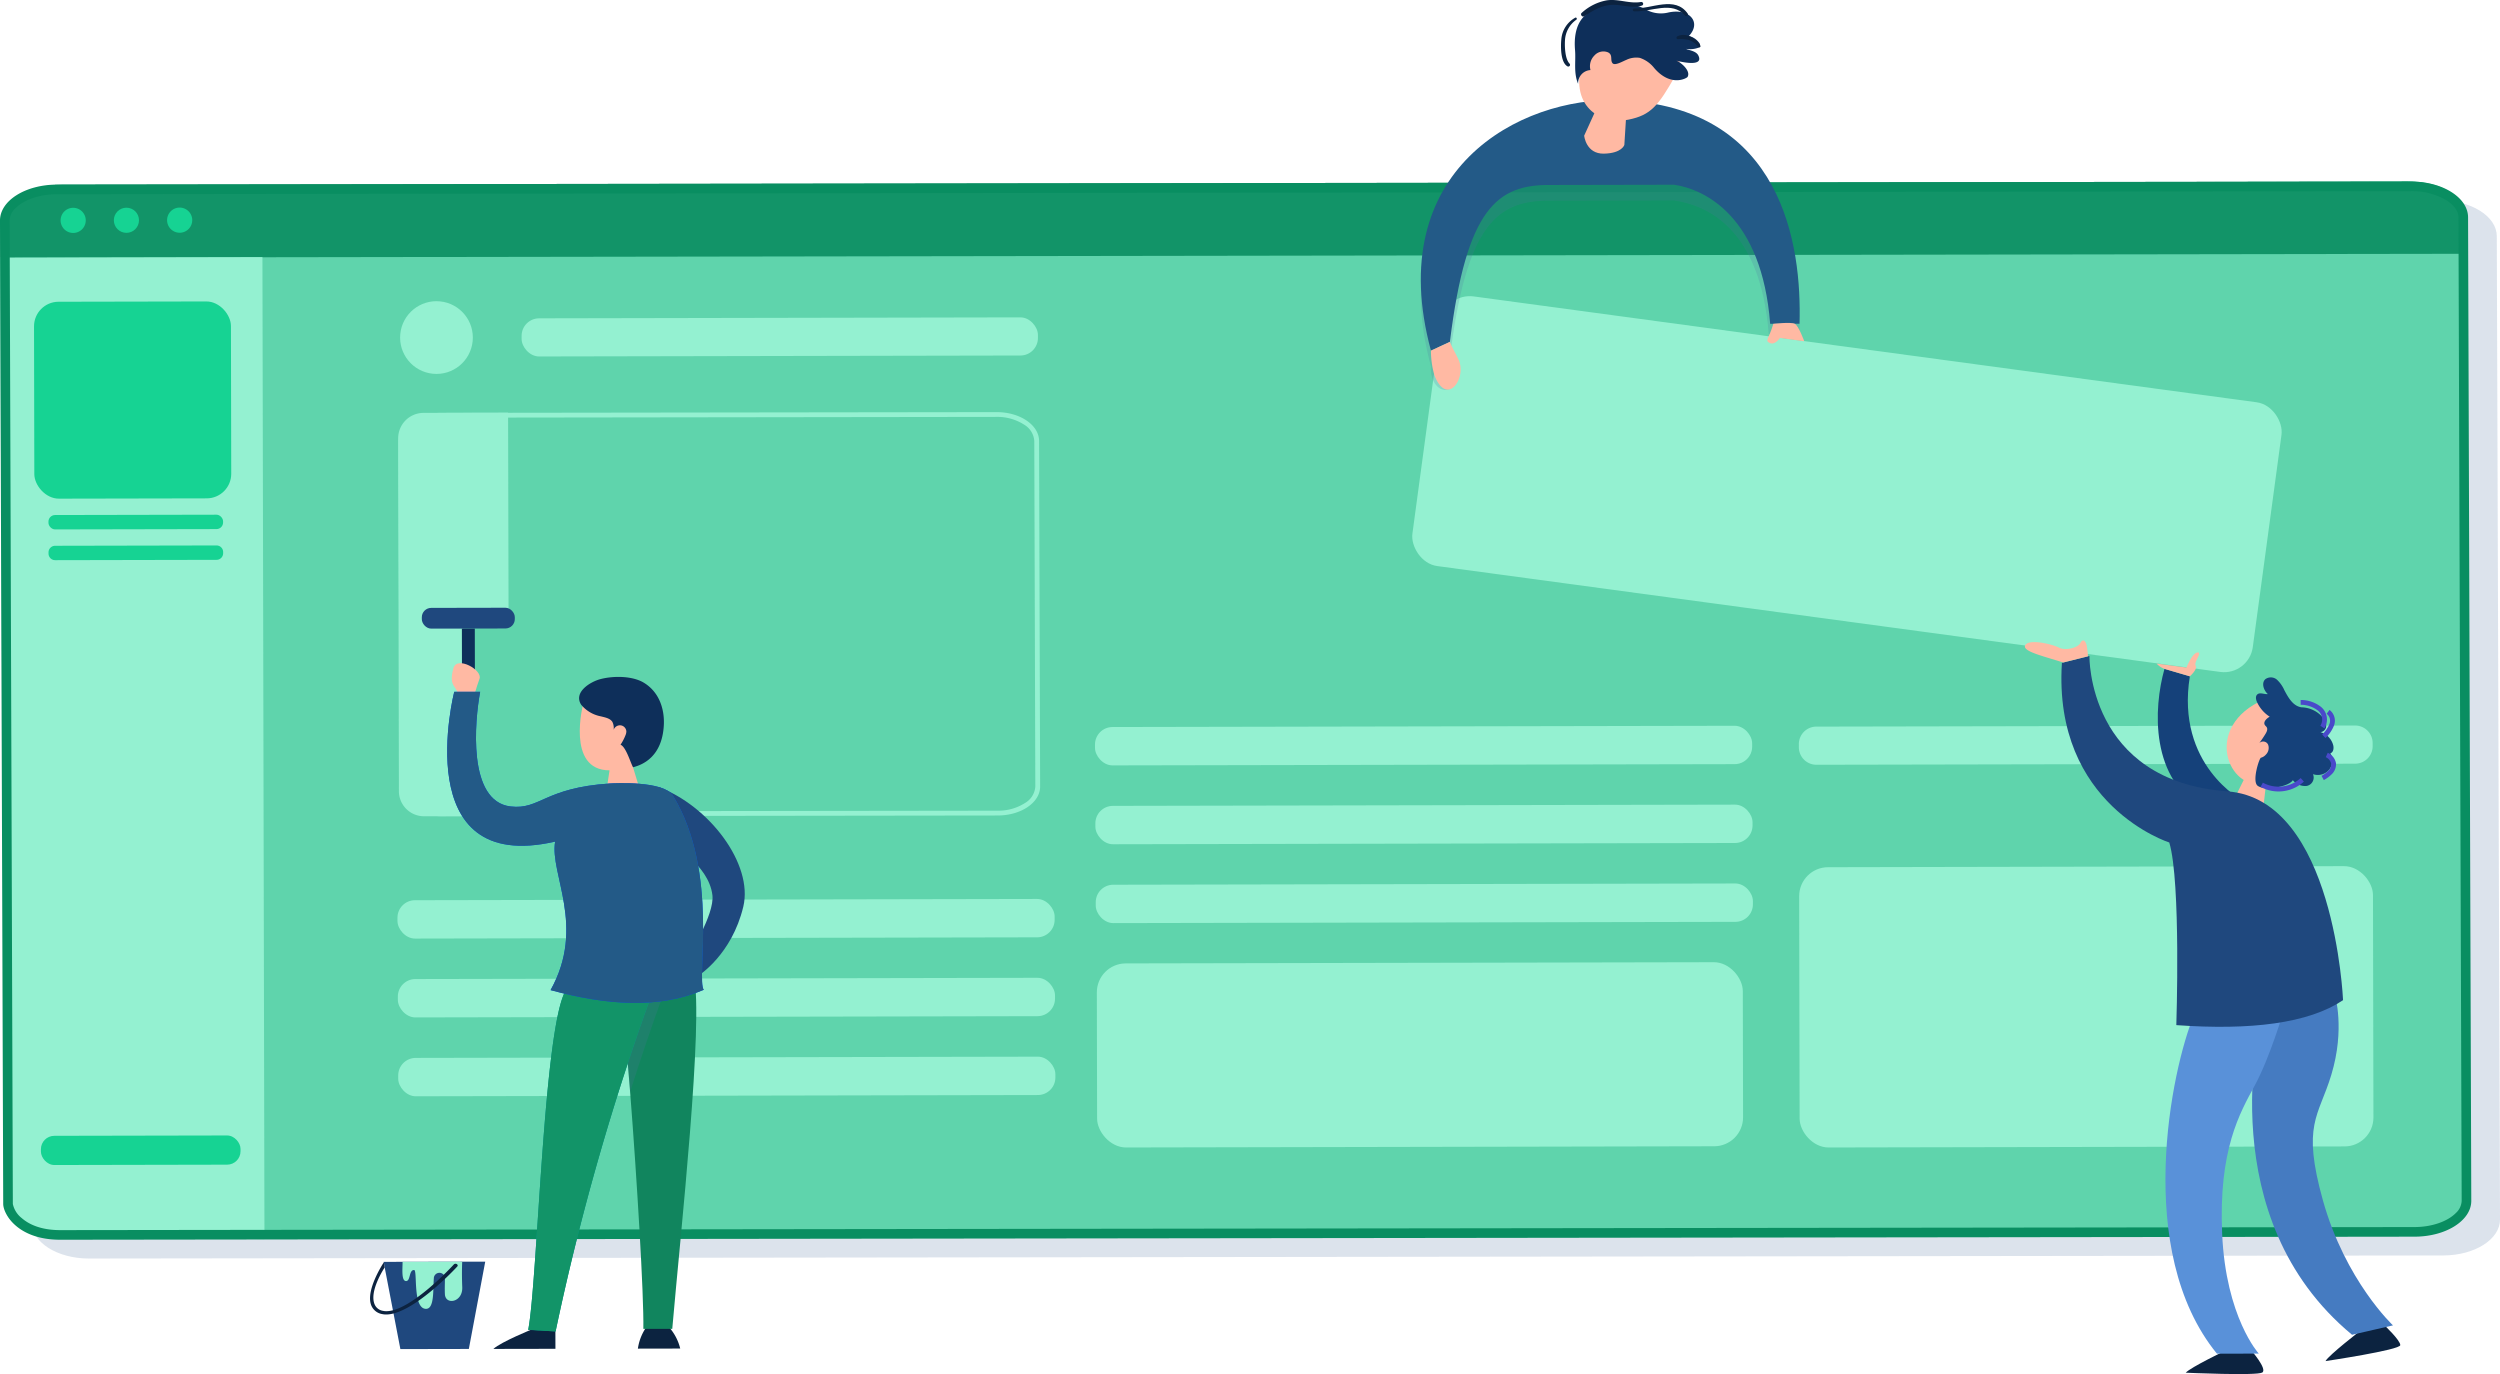 <svg xmlns="http://www.w3.org/2000/svg" width="519.697" height="285.643" viewBox="0 0 519.697 285.643">
    <defs>
        <style>
            .cls-1{fill:#5275a0;opacity:.2}.cls-2{fill:#5fd4ac}.cls-3{fill:#129468}.cls-4{fill:#94f1d1}.cls-16,.cls-5{fill:none}.cls-6{fill:#098e61}.cls-7{fill:#16d393}.cls-8{fill:#235a87}.cls-9{fill:#ffb9a3}.cls-10{fill:#0e2f5a}.cls-11{fill:#0c2340}.cls-12{fill:#15417a}.cls-13{fill:#457bc1}.cls-14{fill:#5991d9}.cls-15{fill:#1f487e}.cls-16{stroke:#4a49ca;stroke-miterlimit:10}.cls-17{fill:#11855e}.cls-18{fill:#009790}.cls-19{fill:#0056ec}
        </style>
    </defs>
    <g id="websites" transform="translate(715.083 -134.135)">
        <g id="OBJECTS" transform="translate(-715.159 134.134)">
            <g id="Group_1846" data-name="Group 1846">
                <g id="Group_1845" data-name="Group 1845">
                    <path id="Path_6738" d="M-207.337 394.08l-489.412.638c-6.531.008-11.835-3.323-11.848-7.439l-.67-204.43c-.013-4.117 5.27-7.461 11.8-7.47l489.414-.637c6.529-.008 11.833 3.323 11.848 7.439l.668 204.429c.012 4.118-5.269 7.462-11.8 7.47z" class="cls-1" data-name="Path 6738" transform="translate(715.31 -133.096)"/>
                    <g id="Group_1840" data-name="Group 1840" transform="translate(0 37.74)">
                        <path id="Path_6739" d="M-213.2 390.047l-489.451.564c-6.529.008-11.159-3.135-11.172-7.252l-.839-204.295c-.013-4.117 4.628-7.063 11.157-7.072l489.561-1.059c6.529-.008 11.41 3.314 11.424 7.43l.756 204.473c.011 4.117-4.907 7.202-11.436 7.211z" class="cls-2" data-name="Path 6739" transform="translate(715.159 -170.933)"/>
                        <path id="Path_6740" d="M-214.606 170.936l-487.547.634c-7.111.009-12.864 3.65-12.849 8.132l.023 7.056 512.317-.808.172-7.037c-.016-4.483-5.01-7.986-12.116-7.977z" class="cls-3" data-name="Path 6740" transform="translate(715.163 -170.933)"/>
                        <path id="Path_6741" d="M-705.286 389.352l45.177 1.068-.422-204.168-54.54.113.913 196.375c.01 4.478 4.391 6.622 8.872 6.612z" class="cls-4" data-name="Path 6741" transform="translate(715.161 -170.541)"/>
                        <g id="Path_6742" data-name="Path 6742" transform="translate(715.161 -170.933)">
                            <path id="Path_7227" d="M-213.155 390.273l-489.414.637c-8.978 0-11.848-5.455-11.848-7.439l-.668-204.429c-.013-4.117 5.268-7.461 11.8-7.469l489.413-.637c6.531-.009 11.835 3.322 11.848 7.438l.669 204.43c.013 4.117-5.27 7.461-11.8 7.469z" class="cls-5" data-name="Path 7227"/>
                            <path id="Path_7228" d="M-702.57 388.91l489.414-.637c3.513 0 6.8-1.119 8.582-2.908a3.625 3.625 0 0 0 1.218-2.555l-.669-204.43c-.005-1.725-1.591-2.98-2.535-3.575a14.063 14.063 0 0 0-7.285-1.87h-.025l-489.412.637c-3.513 0-6.8 1.118-8.583 2.907a3.626 3.626 0 0 0-1.219 2.556l.668 204.429v.007a5.075 5.075 0 0 0 1.876 2.959c1.291 1.131 3.722 2.48 7.971 2.48m0 2c-8.977 0-11.848-5.455-11.848-7.439l-.668-204.43c-.013-4.117 5.268-7.461 11.8-7.469l489.413-.637h.027c6.518 0 11.808 3.327 11.82 7.438l.669 204.43c.015 4.118-5.268 7.462-11.8 7.47z" class="cls-6" data-name="Path 7228"/>
                        </g>
                        <rect id="Rectangle_1301" width="41.494" height="6.07" class="cls-7" data-name="Rectangle 1301" rx="2.787" transform="rotate(-.115 98841.467 -4173.081)"/>
                        <rect id="Rectangle_1302" width="40.934" height="40.934" class="cls-7" data-name="Rectangle 1302" rx="5.106" transform="rotate(-.115 12458.173 -3544.322)"/>
                        <rect id="Rectangle_1303" width="136.61" height="7.976" class="cls-4" data-name="Rectangle 1303" rx="3.64" transform="rotate(-.115 74477.01 -41125.435)"/>
                        <rect id="Rectangle_1315" width="136.61" height="7.976" class="cls-4" data-name="Rectangle 1315" rx="3.64" transform="rotate(-.115 56613.445 -113385.915)"/>
                        <rect id="Rectangle_1304" width="107.332" height="7.929" class="cls-4" data-name="Rectangle 1304" rx="3.64" transform="rotate(-.115 14225.235 -54043.083)"/>
                        <path id="Rectangle_1305" d="M3.639 0h112a3.64 3.64 0 0 1 3.64 3.64v.649a3.64 3.64 0 0 1-3.64 3.64H3.64A3.64 3.64 0 0 1 0 4.288v-.649A3.639 3.639 0 0 1 3.639 0z" class="cls-4" data-name="Rectangle 1305" transform="rotate(-.115 56643.757 -186285.098)"/>
                        <rect id="Rectangle_1306" width="136.61" height="7.976" class="cls-4" data-name="Rectangle 1306" rx="3.64" transform="rotate(-.115 82643.438 -41156.1)"/>
                        <rect id="Rectangle_1316" width="136.61" height="7.976" class="cls-4" data-name="Rectangle 1316" rx="3.64" transform="rotate(-.115 64779.874 -113416.581)"/>
                        <rect id="Rectangle_1307" width="136.61" height="7.976" class="cls-4" data-name="Rectangle 1307" rx="3.64" transform="rotate(-.115 90810.364 -41186.268)"/>
                        <rect id="Rectangle_1317" width="136.61" height="7.976" class="cls-4" data-name="Rectangle 1317" rx="3.64" transform="rotate(-.115 72946.8 -113446.748)"/>
                        <rect id="Rectangle_1308" width="119.283" height="58.265" class="cls-4" data-name="Rectangle 1308" rx="6.012" transform="rotate(-.118 69401.77 -181562.596)"/>
                        <rect id="Rectangle_1318" width="134.283" height="38.265" class="cls-4" data-name="Rectangle 1318" rx="6.012" transform="rotate(-.118 79039.916 -110661.232)"/>
                        <path id="Path_6743" d="M-697.572 178.866a2.614 2.614 0 0 1-2.609 2.619 2.614 2.614 0 0 1-2.619-2.609 2.614 2.614 0 0 1 2.609-2.619 2.614 2.614 0 0 1 2.619 2.609z" class="cls-7" data-name="Path 6743" transform="translate(715.475 -170.797)"/>
                        <circle id="Ellipse_111" cx="2.614" cy="2.614" r="2.614" class="cls-7" data-name="Ellipse 111" transform="translate(23.742 5.437)"/>
                        <path id="Path_6744" d="M-675.989 178.821a2.615 2.615 0 0 1-2.609 2.62 2.614 2.614 0 0 1-2.619-2.609 2.614 2.614 0 0 1 2.608-2.62 2.616 2.616 0 0 1 2.62 2.609z" class="cls-7" data-name="Path 6744" transform="translate(716.027 -170.798)"/>
                        <circle id="Ellipse_112" cx="7.559" cy="7.559" r="7.559" class="cls-4" data-name="Ellipse 112" transform="rotate(-84.26 62.934 -26.023)"/>
                        <rect id="Rectangle_1309" width="36.3" height="2.992" class="cls-7" data-name="Rectangle 1309" rx="1.373" transform="rotate(-.118 33667.303 -4892.286)"/>
                        <path id="Rectangle_1310" d="M1.374 0h33.552A1.373 1.373 0 0 1 36.3 1.373v.245a1.374 1.374 0 0 1-1.374 1.374H1.373A1.373 1.373 0 0 1 0 1.618v-.244A1.374 1.374 0 0 1 1.374 0z" class="cls-7" data-name="Rectangle 1310" transform="rotate(-.118 36771.477 -4895.402)"/>
                        <path id="Path_6745" d="M-633.271 261.895l-9.469.1.071 39.67-8.171.016a5.221 5.221 0 0 1-5.232-5.209l-.151-73.358a5.276 5.276 0 0 1 5.264-5.287l17.584-.045z" class="cls-4" data-name="Path 6745" transform="translate(739.071 -169.735)"/>
                        <g id="Path_6772" data-name="Path 6772" transform="rotate(-.115 24008.02 -41281.209)">
                            <path id="Path_7229" d="M8.836 0l115.481.076c4.883 0 8.845 2.7 8.848 6.018l.07 71.831c0 3.32-3.953 6.009-8.836 6.006L8.918 83.854c-4.883 0-8.845-2.7-8.848-6.018L0 6.006C0 2.686 3.953 0 8.836 0z" class="cls-5" data-name="Path 7229"/>
                            <path id="Path_7230" d="M8.827 1a10.183 10.183 0 0 0-5.682 1.585A4.265 4.265 0 0 0 1 6l.07 71.831a4.287 4.287 0 0 0 2.156 3.427 10.215 10.215 0 0 0 5.692 1.592l115.481.076h.008a10.185 10.185 0 0 0 5.683-1.585 4.267 4.267 0 0 0 2.145-3.42l-.07-71.831a4.287 4.287 0 0 0-2.156-3.427 10.215 10.215 0 0 0-5.692-1.592L8.836 1h-.009m0-1h.009l115.481.076c4.884 0 8.845 2.7 8.848 6.018l.07 71.831c0 3.318-3.948 6.006-8.828 6.006h-.007L8.918 83.854c-4.883 0-8.845-2.7-8.848-6.018L0 6.006C0 2.688 3.948 0 8.827 0z" class="cls-4" data-name="Path 7230"/>
                        </g>
                    </g>
                    <rect id="Rectangle_1312" width="176.283" height="56.563" class="cls-4" data-name="Rectangle 1312" rx="6.012" transform="rotate(7.7 -301.607 2262.781)"/>
                    <g id="Group_1841" data-name="Group 1841" transform="translate(295.43 .634)">
                        <path id="Path_6746" d="M-510.064 157.625c-20.746-.794-49.307 14.549-39.176 52.063-.219 3.172 1.68 5.436 3.7 4.816s.24-6.631.24-6.631c3.454-27.891 9.915-32.717 20.884-32.616l25.732-.053c6.36.937 17.92 5.385 19.654 27.712l6.406 1.184c.498-16.13-3.406-45.174-37.44-46.475z" class="cls-1" data-name="Path 6746" transform="translate(551.348 -134.168)"/>
                        <path id="Path_6747" d="M-510.064 154.439c-20.746-.794-49.307 14.549-39.176 52.063l3.939-1.815c3.454-27.891 9.915-32.717 20.884-32.616l25.732-.053c6.36.937 18.228 6.581 19.963 28.908l6.1-.012c.496-16.13-3.408-45.174-37.442-46.475z" class="cls-8" data-name="Path 6747" transform="translate(551.348 -134.25)"/>
                        <path id="Path_6748" d="M-515.154 155.033l-3.081 6.773s.367 3.814 4.11 3.735 4.243-1.808 4.243-1.808l.488-7.776z" class="cls-9" data-name="Path 6748" transform="translate(552.195 -134.234)"/>
                        <path id="Path_6749" d="M-499.289 149.785c-3.513 6.21-5.068 8.142-9.661 9.075-5.948 1.209-12.618-2.8-9.518-12.689 2.528-8.062 6.355-6.82 10.1-6.515s12.873 3.42 9.079 10.129z" class="cls-9" data-name="Path 6749" transform="translate(552.169 -134.633)"/>
                        <path id="Path_6750" d="M-513.229 145a2.518 2.518 0 0 0-2.859.691 3.129 3.129 0 0 0-.787 2.994 2.725 2.725 0 0 0-2.564 2.862c-.982-2.291-.45-4.676-.645-7.02s.063-4.9 1.583-6.692a7.619 7.619 0 0 1 2.278-1.756 11.785 11.785 0 0 1 10.583-.15 6.418 6.418 0 0 0 4.761.835c4.531-1.1 7.182 1.969 4.459 4.84a3.619 3.619 0 0 1 2.231 1.547.7.7 0 0 1 .018.68.787.787 0 0 1-.416.257 4.938 4.938 0 0 1-2.384.19c.306.259 1.988.361 2.5 1.339 1.35 2.6-4 1.288-4.818 1.028.932.174 3.376 2.125 2.594 3.464-.155.264-3.455 2.188-6.925-1.843a6.328 6.328 0 0 0-3.009-2.121 4.736 4.736 0 0 0-2.826.438c-.662.249-2.355 1.279-2.84.666-.539-.669.147-1.707-.934-2.249z" class="cls-10" data-name="Path 6750" transform="translate(552.146 -134.752)"/>
                        <path id="Path_6751" d="M-479.861 199.776c-.92 3.165-1.85 3.479-.735 3.983s2.094-1.046 2.094-1.046l5.069.689s-1.16-3.233-1.971-3.636-4.457.01-4.457.01z" class="cls-9" data-name="Path 6751" transform="translate(553.144 -133.094)"/>
                        <path id="Path_6752" d="M-545.353 203.433c.672 1.67.857 1.681 1.795 3.688 1.79 3.837-2.4 9.9-5.007 3.28a18.527 18.527 0 0 1-.727-5.152z" class="cls-9" data-name="Path 6752" transform="translate(551.401 -132.996)"/>
                    </g>
                    <g id="Group_1843" data-name="Group 1843" transform="translate(324.576)">
                        <g id="Group_1842" data-name="Group 1842">
                            <path id="Path_6753" d="M-506.248 136.467c3.515.191 7.846-2.291 10.6.9.252.293.765-.1.54-.417-2.634-3.78-7.525-.968-11.142-1.064-.378-.01-.374.564 0 .585z" class="cls-11" data-name="Path 6753" transform="translate(521.452 -134.113)"/>
                            <path id="Path_6754" d="M-504.568 134.548c-2.4.417-4.722-.714-7.131-.335a10.478 10.478 0 0 0-5.184 2.6c-.379.329.117.975.538.7 2.075-1.366 4.058-2.544 6.648-2.354 1.876.138 3.471.692 5.333.136a.385.385 0 0 0 .249-.465.385.385 0 0 0-.449-.277z" class="cls-11" data-name="Path 6754" transform="translate(521.184 -134.134)"/>
                            <path id="Path_6755" d="M-518.145 137.739a5.638 5.638 0 0 0-2.869 4.484c-.144 1.452-.188 4.794 1.281 5.614a.358.358 0 0 0 .455-.1.358.358 0 0 0-.023-.465c-.94-.955-1.025-3.529-.957-4.742a5.565 5.565 0 0 1 2.356-4.381c.241-.18.027-.583-.243-.414z" class="cls-11" data-name="Path 6755" transform="translate(521.08 -134.043)"/>
                            <path id="Path_6756" d="M-492.723 143.424c-.869-1.51-3.1-2.844-4.809-1.886a.307.307 0 0 0-.133.34.307.307 0 0 0 .286.227 7.478 7.478 0 0 1 2.169.143 3.786 3.786 0 0 1 2.024 1.447c.2.278.639.034.463-.271z" class="cls-11" data-name="Path 6756" transform="translate(521.679 -133.953)"/>
                        </g>
                    </g>
                    <g id="Group_1844" data-name="Group 1844" transform="translate(421.174 132.892)">
                        <path id="Path_6757" d="M-444.548 290.681l-2.312 4.647 5.648 2.31.6-5.35z" class="cls-9" data-name="Path 6757" transform="translate(490.66 -263.024)"/>
                        <path id="Path_6758" d="M-441.088 275.929c-12.811 5.577-7.561 19.093.236 17.505 3.8-.772 5.718-12.994 5.718-12.994z" class="cls-9" data-name="Path 6758" transform="translate(490.61 -263.401)"/>
                        <path id="Path_6759" d="M-436.981 274.121a6.724 6.724 0 0 0-1.515-2.176 1.938 1.938 0 0 0-2.446-.128c-.862.8-.357 2.3.516 3.09-.751.091-1.644-.428-2.2.088-.419.392-.274 1.085-.034 1.606a7.148 7.148 0 0 0 2.625 3.009c-.65.369-1.4 1.083-1.013 1.721.108.176.289.3.395.476.248.414.009.94-.241 1.353q-.608 1-1.307 1.94a1.144 1.144 0 0 1 1-.315 1.144 1.144 0 0 1 .836.633 1.957 1.957 0 0 1-.456 2.064 2.055 2.055 0 0 1-1.035.659c-.352.081-1.9 4.882-.692 5.821 1.5 1.163 6.588.154 7.324-1.16a3.257 3.257 0 0 0 2.884 1.2 1.772 1.772 0 0 0 1.24-.911 1.772 1.772 0 0 0 .06-1.537 3.077 3.077 0 0 0 3.339-.893 3.076 3.076 0 0 0 .276-3.445c.628-.19.754-1.04.594-1.675a3.872 3.872 0 0 0-2.651-2.725 1.312 1.312 0 0 0 1.195-1.29 2.7 2.7 0 0 0-.715-1.762 6 6 0 0 0-4.4-2.1c-1.798-.238-2.785-2.064-3.579-3.543z" class="cls-12" data-name="Path 6759" transform="translate(490.759 -263.516)"/>
                        <path id="Path_6760" d="M-448.626 407.773s-7.5 3.6-8.5 4.721c0 0 14.748.664 15.9-.033s-2.362-4.7-2.362-4.7z" class="cls-11" data-name="Path 6760" transform="translate(490.398 -260.03)"/>
                        <path id="Path_6761" d="M-421.464 403.831s-6.589 5.072-7.34 6.379c0 0 15.551-2.31 15.551-3.325s-3.283-4.107-3.283-4.107z" class="cls-11" data-name="Path 6761" transform="translate(491.122 -260.158)"/>
                        <path id="Path_6762" d="M-441.721 340.117c-.277 1.525-10.54 42.04 18.824 66.33l8.506-1.951s-9.9-9.285-14.565-25.994c-4.412-15.8-.908-17.349 1.738-26.052 2.928-9.633.75-16.624.75-16.624z" class="cls-13" data-name="Path 6762" transform="translate(490.741 -261.87)"/>
                        <path id="Path_6763" d="M-455.307 339.913c-4.654 11.124-12.647 49.039 4.771 70.387l8.7-.018s-6.852-7.509-7.617-24.932 3.663-25.071 6.787-30.82 6.015-15.518 6.015-15.518z" class="cls-14" data-name="Path 6763" transform="translate(490.292 -261.788)"/>
                        <path id="Path_6764" d="M-461.4 272.639c-2.311 8.148-3.071 23.2 8.5 29.264l7.747-1.888s-13.966-7.323-10.974-25.828z" class="cls-12" data-name="Path 6764" transform="translate(490.253 -266.485)"/>
                        <path id="Path_6765" d="M-482.224 268.516l5.719-1.453s-.451 26.038 28.713 28.166c22.261 1.623 24.011 43.4 24.011 43.4-7.178 4.832-19.224 6.3-34.659 5.189 0 0 .988-29.8-1.464-37.963.004-.001-24.208-7.7-22.32-37.339z" class="cls-15" data-name="Path 6765" transform="translate(489.753 -263.608)"/>
                        <path id="Path_6766" d="M-489.415 264.114c-1.018 1.179 3.232 2.676 7.352 4.583l5.278-.651a20.765 20.765 0 0 0 0-2.153c-.066-1.1-.616-1.726-1.243-.783s-3.294 1.263-4.551.4-5.821-2.575-6.836-1.396z" class="cls-9" data-name="Path 6766" transform="rotate(-7 -2394.218 -3867.832)"/>
                        <path id="Path_6767" d="M-461.4 272.724a4.145 4.145 0 0 1-1.647-1.107l6.219.828s1.2-3.052 2.3-3.133-.828 1.983-.387 2.749-1.209 2.21-1.209 2.21z" class="cls-9" data-name="Path 6767" transform="translate(490.25 -266.57)"/>
                    </g>
                    <path id="Path_6768" d="M-433.832 276.506a6.306 6.306 0 0 1 3.926 1.335 2.91 2.91 0 0 1 .584 3.794" class="cls-16" data-name="Path 6768" transform="translate(912.168 -130.494)"/>
                    <path id="Path_6769" d="M-428.524 287.165a2.483 2.483 0 0 1 1.42 1.759 2.352 2.352 0 0 1-.669 1.824 6.959 6.959 0 0 1-1.6 1.2" class="cls-16" data-name="Path 6769" transform="translate(912.282 -130.222)"/>
                    <path id="Path_6770" d="M-441.727 293.236a7.313 7.313 0 0 0 8.433-1.034" class="cls-16" data-name="Path 6770" transform="translate(911.966 -130.093)"/>
                    <path id="Path_6771" d="M-428.254 278.426a2.308 2.308 0 0 1 .771 2.642 6.753 6.753 0 0 1-1.655 2.431" class="cls-16" data-name="Path 6771" transform="translate(912.288 -130.445)"/>
                </g>
                <g id="Group_1852" data-name="Group 1852" transform="translate(-66.224 -132.342)">
                    <g id="Group_1849" data-name="Group 1849">
                        <path id="Path_6773" d="M163.763 412.761l-14.233.029-3.483-18.133 21.124-.044z" class="cls-15" data-name="Path 6773"/>
                        <path id="Path_6774" d="M149.987 394.649c0 1.479-.279 3.963.707 4s.577-2.358 1.7-2.293c.717.041-.334 7.878 2.375 8.067 1.863.129 1.523-3.844 1.714-6.331a1.163 1.163 0 0 1 2.3-.239c.02 1.245-.06 2.079 0 3.5.1 2.366 3.739 1.738 3.609-1.425s-.008-5.3-.008-5.3z" class="cls-4" data-name="Path 6774"/>
                        <g id="Group_1848" data-name="Group 1848">
                            <path id="Path_6775" d="M146.58 405.6a3.8 3.8 0 0 1-.841-.087 2.972 2.972 0 0 1-2.187-1.639c-1.451-3.076 2.369-8.84 2.518-9.1l.2 1.038c-.034.06-3.355 5.014-2.051 7.778a2.259 2.259 0 0 0 1.687 1.249 3.271 3.271 0 0 0 .715.073c5.126-.009 13.889-9.564 13.985-9.674.358-.43 1.028-.025.79.338-.402.464-9.306 10.013-14.816 10.024z" class="cls-11" data-name="Path 6775"/>
                        </g>
                    </g>
                    <g id="Group_1851" data-name="Group 1851">
                        <path id="Path_6776" d="M203.116 295.917c10.6 3.9 19.816 16.065 17.7 24.908-2.387 9.989-9.279 14.3-9.279 14.3l-2.171-4.011s5.509-8.614 5.031-12.681c-.767-6.515-8.993-10.866-8.993-10.866z" class="cls-15" data-name="Path 6776"/>
                        <path id="Path_6777" d="M177.005 408.64s-6.514 2.63-8.142 4.115l12.9-.025-.009-4.1z" class="cls-11" data-name="Path 6777"/>
                        <path id="Path_6778" d="M205.514 408.389a10.455 10.455 0 0 1 2.189 4.289l-8.8.018a10.308 10.308 0 0 1 1.642-4.3z" class="cls-11" data-name="Path 6778"/>
                        <path id="Path_6779" d="M206.05 408.58l-6.01.01c.12-7.08-1.34-31.21-2.75-49.25-.83-10.58-1.65-19.08-2.13-20.8l3.22-.71 12.15-2.7c2.08 9.5-2.72 53.12-4.48 73.45z" class="cls-17" data-name="Path 6779"/>
                        <path id="Path_6780" d="M183.961 338.159c-4.688 7.385-5.9 60.743-7.862 70.633l5.7.324a517.343 517.343 0 0 1 20.489-71.461z" class="cls-18" data-name="Path 6780"/>
                        <path id="Path_6781" d="M204.69 337.65c-2.75 7.47-5.22 14.78-7.4 21.69-.83-10.58-1.65-19.08-2.13-20.8l3.22-.71z" class="cls-1" data-name="Path 6781"/>
                        <path id="Path_6782" d="M183.961 338.159c-4.688 7.385-5.9 60.743-7.862 70.633l5.7.324a517.343 517.343 0 0 1 20.489-71.461z" class="cls-3" data-name="Path 6782"/>
                        <path id="Path_6783" d="M187.543 278.591s-3.649 13.9 5.466 13.887l-.54 3.553 6.922.757-1.5-4.951s1.369-8.744 1.46-10.321c.176-2.949-8.085-8.144-11.808-2.925z" class="cls-9" data-name="Path 6783"/>
                        <g id="Group_1850" data-name="Group 1850">
                            <path id="Rectangle_1313" d="M0 0h2.686v11.349H0z" class="cls-10" data-name="Rectangle 1313" transform="rotate(-.113 133437.295 -82169.547)"/>
                            <rect id="Rectangle_1314" width="19.33" height="4.312" class="cls-15" data-name="Rectangle 1314" rx="1.954" transform="rotate(-.113 131255.383 -77947.02)"/>
                        </g>
                        <path id="Path_6784" d="M161.591 277.318c-.073-2.575-2.2-1.9-1.026-6.1.723-2.6 6.086.416 5.418 2.217s-1.436 4.649-1.436 4.649z" class="cls-9" data-name="Path 6784"/>
                        <path id="Path_6785" d="M193.075 295.212c-13.631.9-14.528 5.5-20.628 4.778-9.028-1.064-7.448-17.829-6.332-23.842l-5.392.011S151 314.352 181.7 307.29c-1.179 6.69 6.455 17.616-.947 30.876 11.654 3.165 22.528 3.942 31.839-.063-1.63-2.2 3.342-24.387-6.394-40.362-1.898-3.118-12.126-2.595-13.123-2.529z" class="cls-19" data-name="Path 6785"/>
                        <path id="Path_6786" d="M193.075 295.212c-13.631.9-14.528 5.5-20.628 4.778-9.028-1.064-7.448-17.829-6.332-23.842l-5.392.011S151 314.352 181.7 307.29c-1.179 6.69 6.455 17.616-.947 30.876 11.654 3.165 22.528 3.942 31.839-.063-1.63-2.2 3.342-24.387-6.394-40.362-1.898-3.118-12.126-2.595-13.123-2.529z" class="cls-8" data-name="Path 6786"/>
                        <path id="Path_6787" d="M191.2 281.255c.888.227 1.923.4 2.4 1.154a2.8 2.8 0 0 1 .256 1.67 1.4 1.4 0 0 1 1.465-.955 1.36 1.36 0 0 1 1.187 1.26 2.211 2.211 0 0 1-.2.844 10.1 10.1 0 0 1-1.015 1.93c1.115.41 2.047 3.667 2.6 4.679 1.872-.468 6.038-2.078 6.4-8.71.169-3.089-.772-6.787-4.123-8.844-2.367-1.453-6.295-1.474-9-.781-2.2.561-5.7 2.755-4.068 5.32a6.963 6.963 0 0 0 4.1 2.433z" class="cls-10" data-name="Path 6787"/>
                    </g>
                </g>
            </g>
        </g>
    </g>
</svg>
